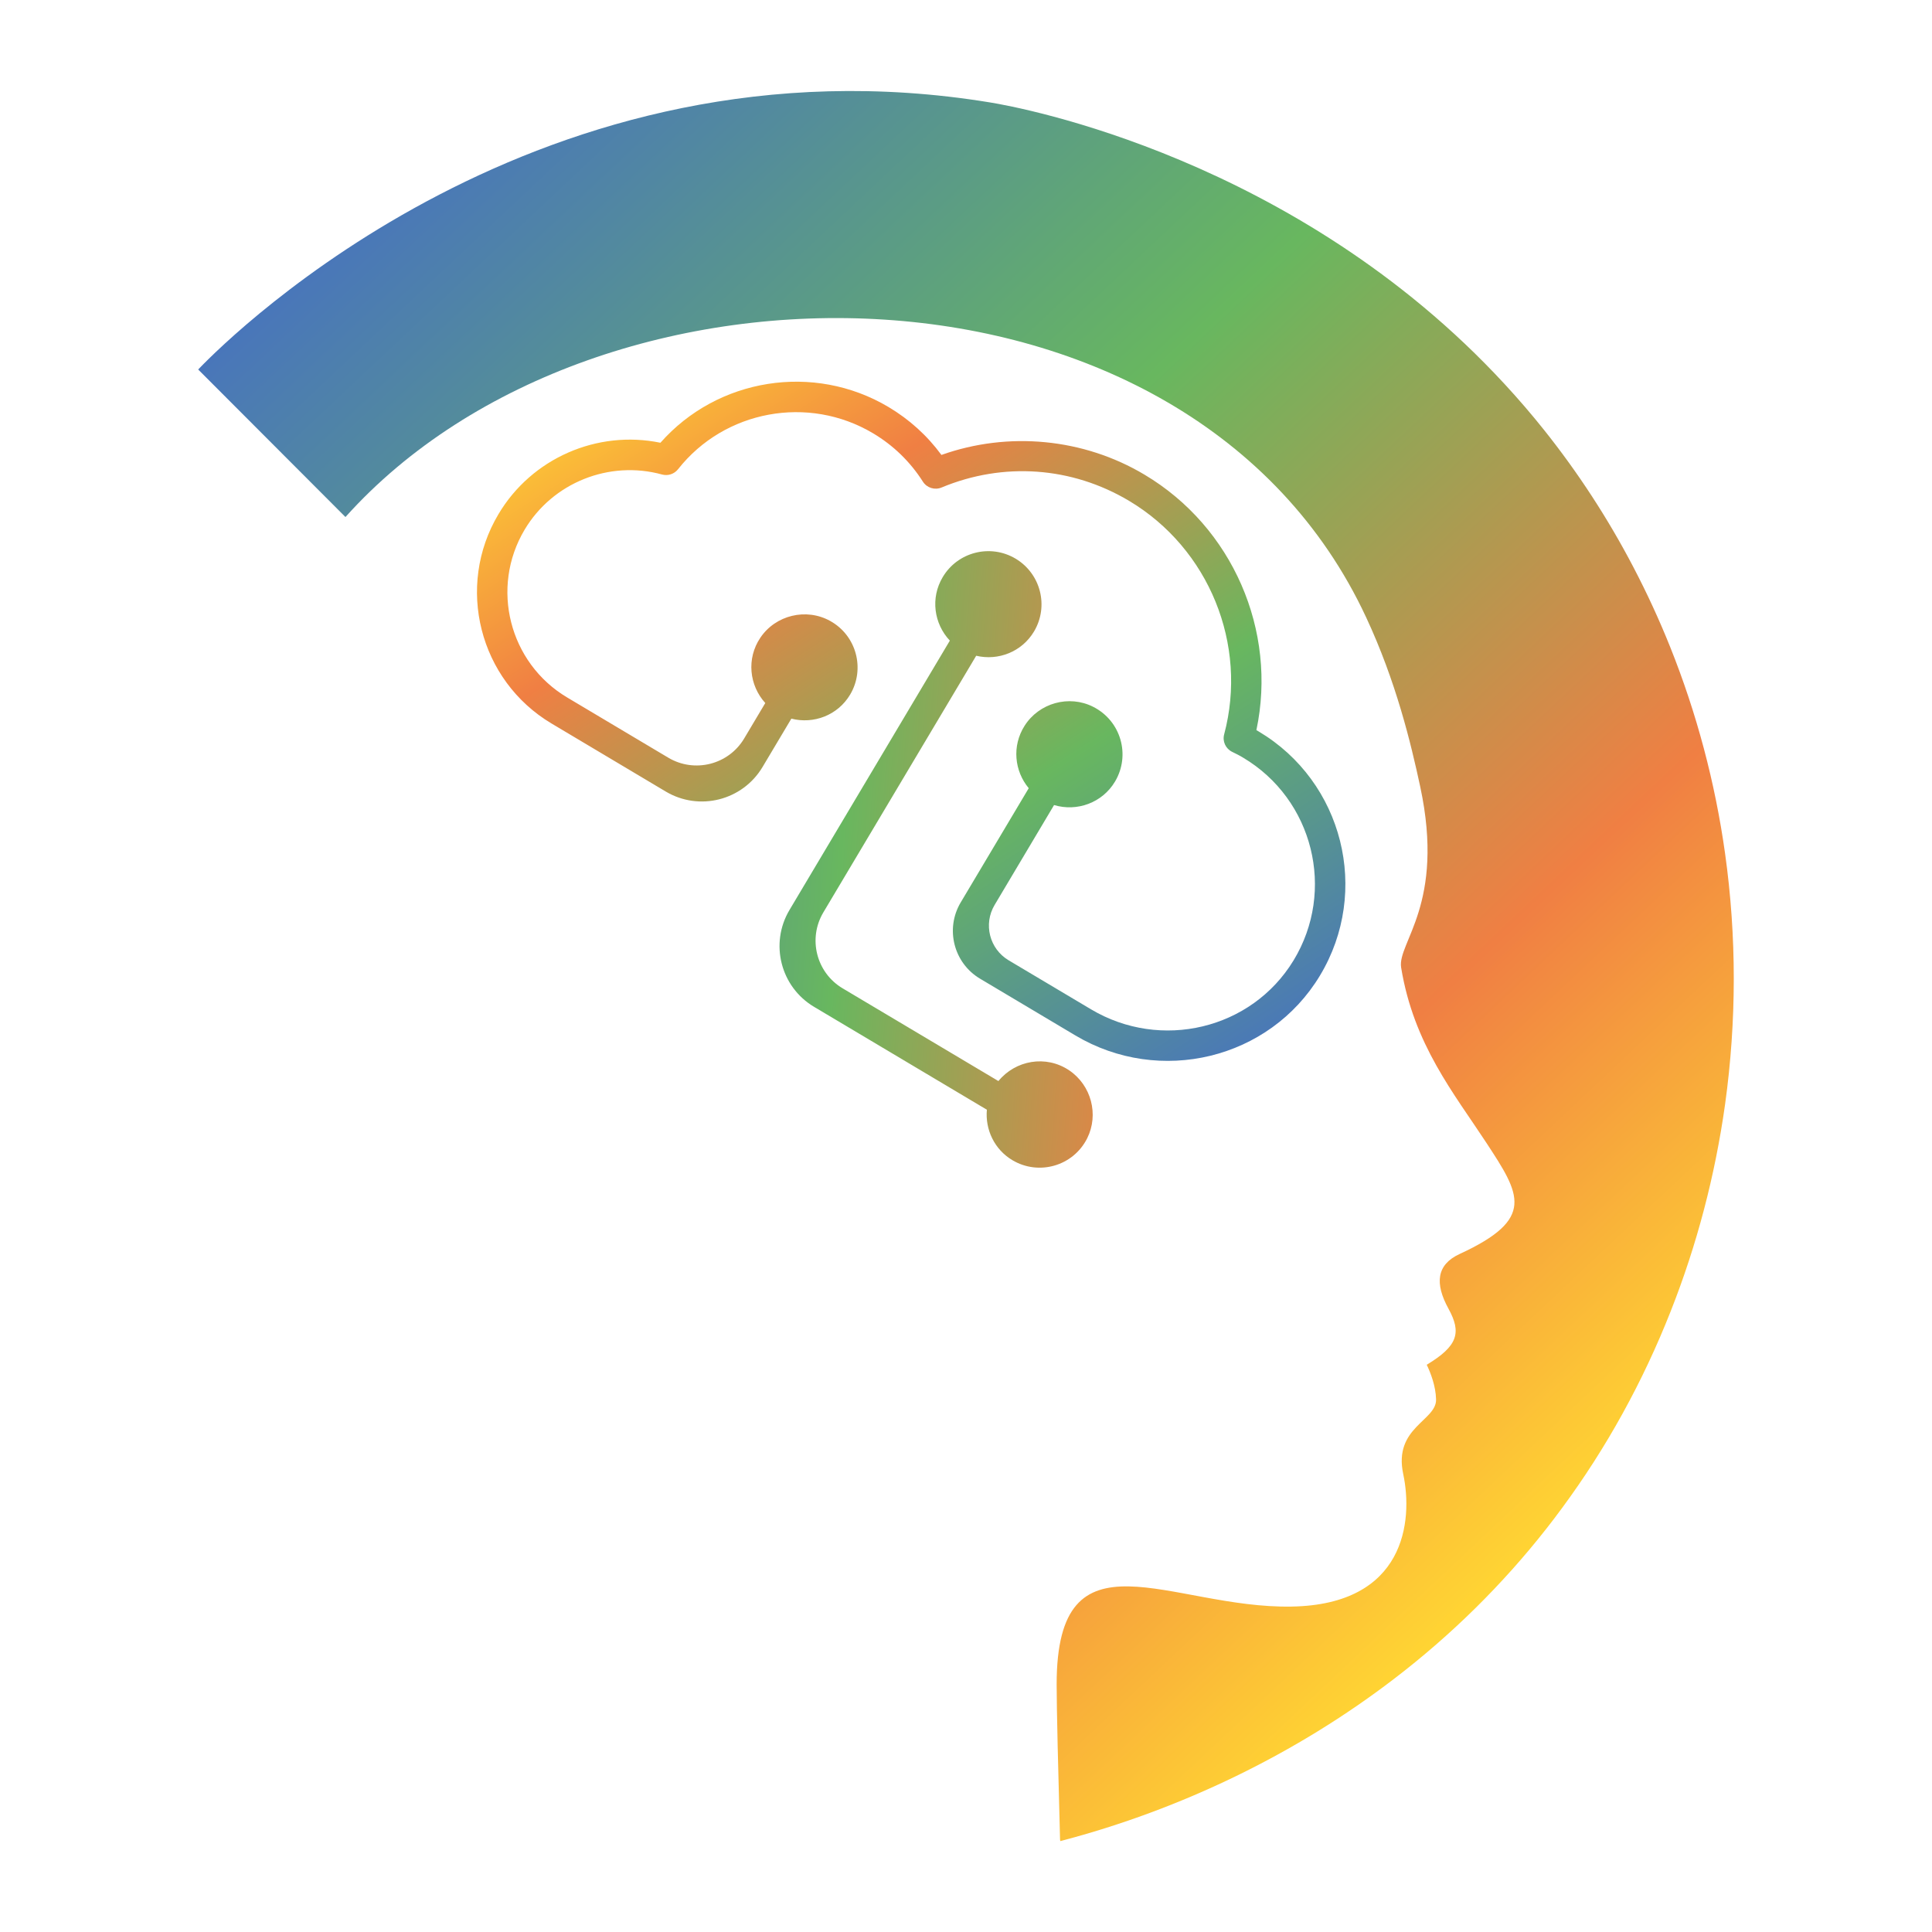<?xml version="1.0" encoding="utf-8"?>
<!-- Generator: Adobe Illustrator 16.0.0, SVG Export Plug-In . SVG Version: 6.00 Build 0)  -->
<!DOCTYPE svg PUBLIC "-//W3C//DTD SVG 1.1//EN" "http://www.w3.org/Graphics/SVG/1.1/DTD/svg11.dtd">
<svg version="1.1" id="Calque_1" xmlns="http://www.w3.org/2000/svg" xmlns:xlink="http://www.w3.org/1999/xlink" x="0px" y="0px"
	 width="36px" height="36px" viewBox="0 0 36 36" enable-background="new 0 0 36 36" xml:space="preserve">
<g>
	<linearGradient id="SVGID_1_" gradientUnits="userSpaceOnUse" x1="7.484" y1="3.3" x2="30.198" y2="27.422">
		<stop  offset="0" style="stop-color:#4976BA"/>
		<stop  offset="0.371" style="stop-color:#68B75F"/>
		<stop  offset="0.735" style="stop-color:#F07F43"/>
		<stop  offset="1" style="stop-color:#FFD533"/>
	</linearGradient>
	<path fill-rule="evenodd" clip-rule="evenodd" fill="url(#SVGID_1_)" d="M32.144,20.58c-0.185,1.32-0.524,2.615-1.011,3.848
		c-0.519,1.318-1.201,2.555-2.028,3.674c-0.101,0.137-0.195,0.262-0.291,0.383c-0.817,1.041-1.773,1.984-2.842,2.801
		c-1.808,1.385-3.956,2.43-6.214,3.02l-0.005-0.021c0-0.008,0-0.016-0.001-0.021c-0.034-1.256-0.063-2.428-0.063-2.879
		c0-2.975,2.129-1.408,4.38-1.449c2.115-0.037,2.264-1.596,2.078-2.469c-0.186-0.871,0.622-0.992,0.612-1.391
		c-0.006-0.252-0.103-0.498-0.174-0.646c0.584-0.352,0.649-0.6,0.406-1.043c-0.26-0.473-0.223-0.822,0.205-1.02
		c1.423-0.656,1.135-1.105,0.498-2.076c-0.6-0.916-1.353-1.832-1.586-3.263c-0.074-0.462,0.825-1.179,0.356-3.368
		c-0.174-0.812-0.451-1.964-1.009-3.159c-3.28-7.039-14.303-7.126-19.018-1.867L3.708,6.9L3.693,6.885l0.023-0.024
		c0.628-0.651,6.381-6.321,14.728-4.953C19.017,2,24.144,2.943,28.031,7.151c0.005,0.004,0.009,0.009,0.013,0.014
		c0.252,0.273,0.498,0.559,0.729,0.849c0.631,0.791,1.191,1.65,1.664,2.556c0.253,0.484,0.484,0.985,0.686,1.49
		c0.492,1.229,0.836,2.521,1.021,3.842C32.361,17.45,32.36,19.023,32.144,20.58z"/>
	
		<linearGradient id="SVGID_2_" gradientUnits="userSpaceOnUse" x1="1373.514" y1="-589.912" x2="1389.397" y2="-597.853" gradientTransform="matrix(-0.859 -0.512 -0.512 0.859 900.344 1230.247)">
		<stop  offset="0" style="stop-color:#4976BA"/>
		<stop  offset="0.371" style="stop-color:#68B75F"/>
		<stop  offset="0.735" style="stop-color:#F07F43"/>
		<stop  offset="1" style="stop-color:#FFD533"/>
	</linearGradient>
	<path fill="url(#SVGID_2_)" d="M12.306,8.25c1.061-1.204,2.855-1.496,4.25-0.666c0.389,0.232,0.72,0.531,0.986,0.893
		c1.246-0.443,2.646-0.312,3.785,0.368c1.641,0.977,2.476,2.908,2.084,4.76c0.015,0.008,0.029,0.017,0.043,0.025
		c1.573,0.936,2.087,2.98,1.141,4.549c-0.942,1.563-2.987,2.049-4.555,1.116l-1.779-1.059c-0.491-0.293-0.652-0.929-0.36-1.42
		l1.268-2.129c-0.267-0.32-0.316-0.787-0.078-1.162c0.27-0.427,0.828-0.582,1.278-0.355c0.52,0.262,0.7,0.902,0.408,1.393
		c-0.237,0.398-0.71,0.566-1.136,0.438l-1.108,1.862c-0.212,0.356-0.096,0.818,0.262,1.031l1.536,0.914
		c1.297,0.772,2.987,0.377,3.772-0.911c0.792-1.302,0.367-3.002-0.939-3.779c-0.067-0.041-0.138-0.076-0.204-0.108
		c-0.123-0.06-0.185-0.197-0.149-0.328c0.445-1.674-0.284-3.462-1.773-4.35c-1.069-0.637-2.343-0.727-3.493-0.248
		c-0.127,0.053-0.274,0.007-0.348-0.109c-0.237-0.372-0.55-0.676-0.93-0.902c-1.204-0.717-2.766-0.429-3.632,0.67
		c-0.071,0.09-0.188,0.129-0.298,0.099c-0.986-0.271-2.04,0.152-2.562,1.029c-0.643,1.08-0.287,2.482,0.793,3.125l1.884,1.122
		c0.49,0.292,1.124,0.131,1.415-0.358l0.393-0.66c-0.297-0.327-0.355-0.826-0.092-1.217c0.285-0.423,0.856-0.56,1.302-0.312
		c0.49,0.272,0.655,0.894,0.371,1.372c-0.23,0.386-0.68,0.554-1.095,0.448l-0.537,0.901c-0.372,0.624-1.179,0.829-1.804,0.457
		l-2.127-1.267c-1.349-0.803-1.793-2.554-0.99-3.901C9.907,8.538,11.128,8.007,12.306,8.25z"/>
	
		<linearGradient id="SVGID_3_" gradientUnits="userSpaceOnUse" x1="-1285.086" y1="-588.642" x2="-1270.075" y2="-596.147" gradientTransform="matrix(0.859 0.512 -0.512 0.859 812.005 1178.498)">
		<stop  offset="0" style="stop-color:#4976BA"/>
		<stop  offset="0.371" style="stop-color:#68B75F"/>
		<stop  offset="0.735" style="stop-color:#F07F43"/>
		<stop  offset="1" style="stop-color:#FFD533"/>
	</linearGradient>
	<path fill="url(#SVGID_3_)" d="M19.924,19.945c-0.435-0.293-1.003-0.189-1.32,0.199l-2.903-1.728
		c-0.49-0.292-0.65-0.926-0.359-1.415l2.848-4.782c0.41,0.097,0.851-0.072,1.078-0.453c0.279-0.47,0.125-1.077-0.345-1.357
		c-0.47-0.279-1.078-0.125-1.357,0.345c-0.232,0.389-0.163,0.869,0.133,1.183l-2.988,5.019c-0.372,0.625-0.167,1.433,0.458,1.805
		l3.22,1.917c-0.033,0.367,0.138,0.74,0.477,0.941c0.49,0.291,1.131,0.111,1.392-0.408C20.479,20.768,20.334,20.223,19.924,19.945z"
		/>
</g>
</svg>
